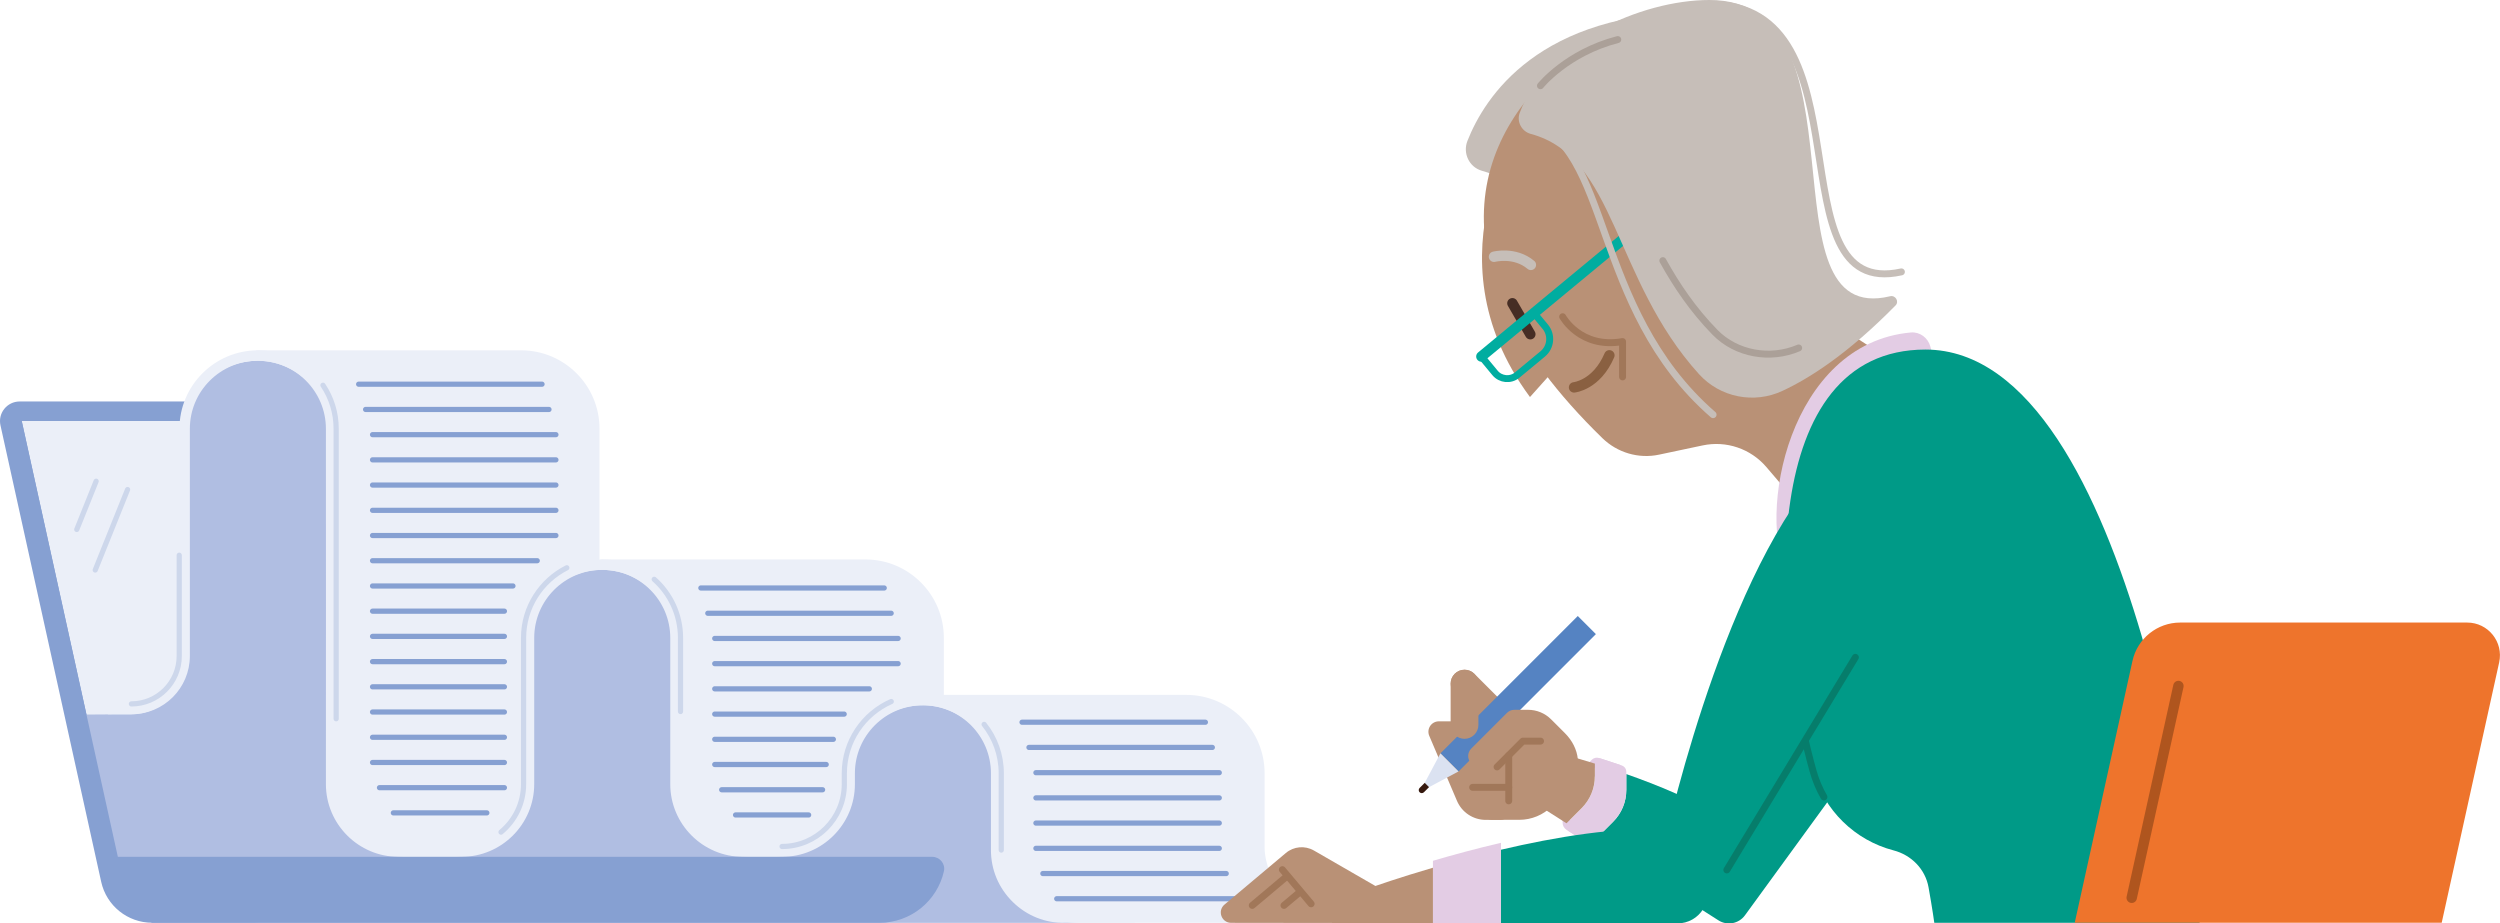 <?xml version="1.0" encoding="UTF-8"?>
<svg id="Layer_2" data-name="Layer 2" xmlns="http://www.w3.org/2000/svg" viewBox="0 0 360.17 133.03">
  <defs>
    <style>
      .cls-1, .cls-2, .cls-3, .cls-4, .cls-5, .cls-6, .cls-7, .cls-8, .cls-9, .cls-10, .cls-11, .cls-12, .cls-13 {
        fill: none;
        stroke-linecap: round;
        stroke-linejoin: round;
      }

      .cls-1, .cls-12 {
        stroke: #c6beb8;
      }

      .cls-2 {
        stroke: #af551e;
      }

      .cls-2, .cls-3, .cls-6, .cls-12, .cls-13 {
        stroke-width: 1.5px;
      }

      .cls-3, .cls-10 {
        stroke: #00ada0;
      }

      .cls-14 {
        fill: #c6beb8;
      }

      .cls-14, .cls-15, .cls-16, .cls-17, .cls-18, .cls-19, .cls-20, .cls-21, .cls-22, .cls-23, .cls-24 {
        stroke-width: 0px;
      }

      .cls-4 {
        stroke: #5583c2;
        stroke-width: 1.25px;
      }

      .cls-5 {
        stroke: #a17759;
      }

      .cls-15 {
        fill: #35180e;
      }

      .cls-6 {
        stroke: #462d24;
      }

      .cls-7 {
        stroke: #86a0d2;
      }

      .cls-7, .cls-11 {
        stroke-width: .75px;
      }

      .cls-8 {
        stroke: #067d6b;
      }

      .cls-9 {
        stroke: #aba098;
      }

      .cls-16 {
        fill: #ee742c;
      }

      .cls-17 {
        fill: #e3cce4;
      }

      .cls-18 {
        fill: #b99176;
      }

      .cls-19 {
        fill: #ebeff8;
      }

      .cls-11 {
        stroke: #cdd7eb;
      }

      .cls-20 {
        fill: #dbe2f1;
      }

      .cls-21 {
        fill: #86a0d2;
      }

      .cls-22 {
        fill: #009a87;
      }

      .cls-23 {
        fill: #b0bee2;
      }

      .cls-24 {
        fill: #5583c2;
      }

      .cls-13 {
        stroke: #8a6041;
      }
    </style>
  </defs>
  <g id="Illustraties">
    <g>
      <g>
        <path class="cls-21" d="m92.31,123.45l-13.98-63.38c-.29-1.3-1.44-2.23-2.77-2.23H2.84c-1.82,0-3.17,1.68-2.77,3.45l14.51,65.76c.76,3.44,3.81,5.89,7.34,5.89h104.8c5.25,0,9.5-4.25,9.5-9.5h-43.91Z"/>
        <polygon class="cls-19" points="89.11 123.45 75.25 60.65 3.13 60.65 16.98 123.45 89.11 123.45"/>
        <g>
          <line class="cls-11" x1="18.38" y1="70.53" x2="13.72" y2="82.12"/>
          <line class="cls-11" x1="13.85" y1="69.33" x2="11.06" y2="76.28"/>
        </g>
        <line class="cls-4" x1="46.63" y1="126.68" x2="85.74" y2="126.68"/>
      </g>
      <g>
        <path class="cls-19" d="m154.53,132.95c-6.5,0-11.77-5.27-11.77-11.77v-9.77c0-4.35-2.84-8.03-6.77-9.32v21.35h-39.44v-30.48c0-5.42-4.38-10.92-9.8-10.87-.14,0-.26-.05-.38-.11v41.46h-39.44v-61.67c0-5.41-4.4-9.8-9.8-9.8-.41,0-.75-.34-.75-.75s.34-.75.75-.75h37.94c6.24,0,11.3,5.06,11.3,11.3v18.94c.11-.07.23-.11.37-.11h37.94c6.24,0,11.3,5.06,11.3,11.3v8.21h34.91c6.24,0,11.3,5.06,11.3,11.3v10.71c0,2.27,1.27,5.47,2.95,7s3.89,2.39,6.23,2.32v1.51h-36.85Z"/>
        <g>
          <line class="cls-7" x1="100.97" y1="84.71" x2="127.39" y2="84.71"/>
          <line class="cls-7" x1="101.97" y1="88.35" x2="128.39" y2="88.35"/>
          <line class="cls-7" x1="102.97" y1="91.98" x2="129.39" y2="91.98"/>
          <line class="cls-7" x1="102.97" y1="95.61" x2="129.39" y2="95.61"/>
          <line class="cls-7" x1="102.97" y1="99.24" x2="125.24" y2="99.24"/>
          <line class="cls-7" x1="102.97" y1="102.88" x2="121.62" y2="102.88"/>
          <line class="cls-7" x1="102.97" y1="106.51" x2="120.06" y2="106.51"/>
          <line class="cls-7" x1="102.97" y1="110.14" x2="119.03" y2="110.14"/>
          <line class="cls-7" x1="103.97" y1="113.78" x2="118.51" y2="113.78"/>
          <line class="cls-7" x1="105.97" y1="117.41" x2="116.5" y2="117.41"/>
        </g>
        <g>
          <line class="cls-7" x1="51.67" y1="55.35" x2="78.09" y2="55.35"/>
          <line class="cls-7" x1="52.67" y1="58.99" x2="79.09" y2="58.99"/>
          <line class="cls-7" x1="53.67" y1="62.62" x2="80.09" y2="62.62"/>
          <line class="cls-7" x1="53.67" y1="66.25" x2="80.09" y2="66.25"/>
          <line class="cls-7" x1="53.67" y1="69.88" x2="80.09" y2="69.88"/>
          <line class="cls-7" x1="53.67" y1="73.52" x2="80.09" y2="73.52"/>
          <line class="cls-7" x1="53.67" y1="77.15" x2="80.09" y2="77.15"/>
          <line class="cls-7" x1="53.67" y1="80.78" x2="77.4" y2="80.78"/>
          <line class="cls-7" x1="53.67" y1="84.42" x2="73.9" y2="84.42"/>
          <line class="cls-7" x1="53.67" y1="88.05" x2="72.67" y2="88.05"/>
          <line class="cls-7" x1="53.67" y1="91.68" x2="72.67" y2="91.68"/>
          <line class="cls-7" x1="53.67" y1="95.32" x2="72.67" y2="95.32"/>
          <line class="cls-7" x1="53.67" y1="98.95" x2="72.67" y2="98.95"/>
          <line class="cls-7" x1="53.67" y1="102.58" x2="72.67" y2="102.58"/>
          <line class="cls-7" x1="53.67" y1="106.22" x2="72.67" y2="106.22"/>
          <line class="cls-7" x1="53.67" y1="109.85" x2="72.67" y2="109.85"/>
          <line class="cls-7" x1="54.67" y1="113.48" x2="72.67" y2="113.48"/>
          <line class="cls-7" x1="56.67" y1="117.11" x2="70.14" y2="117.11"/>
        </g>
        <path class="cls-23" d="m143.5,123.59v-11.05c0-5.83-4.56-10.84-10.39-10.93-5.91-.09-10.72,4.67-10.72,10.55v.3c0,6.07-4.92,10.99-10.99,10.99h-3.13c-6.07,0-10.98-4.92-10.98-10.99v-19.43c0-5.83-4.56-10.84-10.39-10.93-5.91-.09-10.72,4.67-10.72,10.55v19.81c0,6.07-4.92,10.99-10.99,10.99h-6.53c-6.07,0-10.99-4.92-10.99-10.98v-49.59c0-5.81-4.56-10.8-10.37-10.9-5.92-.11-10.75,4.66-10.75,10.55v32.71c0,4.24-3.43,7.67-7.67,7.67h-2.48s-.03.02-4.82.04l5.47,25.07c4.79.01,4.8.02,4.81.02l15.22,4.91s0,0,2.48,0h116.35-.59c-5.17,0-11.83-4.19-11.83-9.35Z"/>
        <path class="cls-19" d="m163.44,131.44h-10c-2.47.07-4.75-.86-6.49-2.56-1.74-1.7-2.69-3.98-2.69-6.41v-11.06c0-6.23-5.07-11.3-11.3-11.3s-11.3,5.07-11.3,11.3v1.56c0,4.95-4.03,8.97-8.97,8.97h-5.66c-4.95,0-8.97-4.03-8.97-8.97v-21.07c0-6.23-5.07-11.3-11.3-11.3s-11.3,5.07-11.3,11.3v21.07c0,4.95-4.03,8.97-8.97,8.97h-9.07c-4.95,0-8.97-4.03-8.97-8.97v-51.2c0-6.23-5.07-11.3-11.3-11.3s-11.3,5.07-11.3,11.3v32.74c0,3.8-3.09,6.89-6.89,6.89h-3.41v1.5h3.41c4.63,0,8.39-3.76,8.39-8.39v-32.74c0-5.41,4.4-9.8,9.8-9.8s9.8,4.4,9.8,9.8c0,0,.02,50.97,0,51.2,0,5.77,4.7,10.47,10.47,10.47h9.07c5.77,0,10.47-4.7,10.47-10.47v-21.07c0-5.41,4.4-9.8,9.8-9.8s9.8,4.4,9.8,9.8v21.07c0,5.77,4.7,10.47,10.47,10.47h5.66c5.77,0,10.47-4.7,10.47-10.47v-1.56c0-5.41,4.4-9.8,9.8-9.8s9.8,4.4,9.8,9.8v11.06c0,2.84,1.12,5.49,3.15,7.48,2.03,1.99,4.73,3.08,7.57,2.99h10l-.03-1.5Z"/>
        <path class="cls-11" d="m48.43,103.55v-41.78c0-2.32-.7-4.48-1.9-6.27"/>
        <path class="cls-11" d="m18.93,101.41c3.8,0,6.89-3.09,6.89-6.89v-14.53"/>
        <path class="cls-11" d="m72.18,119.88c1.99-1.65,3.25-4.13,3.25-6.91v-21.07c0-4.41,2.54-8.24,6.23-10.1"/>
        <path class="cls-11" d="m112.67,121.95c4.95,0,8.97-4.03,8.97-8.97v-1.56c0-4.62,2.78-8.6,6.76-10.35"/>
        <path class="cls-11" d="m141.78,104.36c1.55,1.93,2.47,4.39,2.47,7.05v11.06"/>
        <path class="cls-11" d="m94.25,83.46c2.33,2.07,3.79,5.09,3.79,8.44v10.61"/>
        <g>
          <line class="cls-7" x1="147.24" y1="104.05" x2="173.66" y2="104.05"/>
          <line class="cls-7" x1="148.24" y1="107.68" x2="174.66" y2="107.68"/>
          <line class="cls-7" x1="149.24" y1="111.32" x2="175.66" y2="111.32"/>
          <line class="cls-7" x1="149.24" y1="114.95" x2="175.66" y2="114.95"/>
          <line class="cls-7" x1="149.24" y1="118.58" x2="175.66" y2="118.58"/>
          <line class="cls-7" x1="149.24" y1="122.22" x2="175.66" y2="122.22"/>
          <line class="cls-7" x1="150.24" y1="125.85" x2="176.66" y2="125.85"/>
          <line class="cls-7" x1="152.24" y1="129.48" x2="178.66" y2="129.48"/>
        </g>
      </g>
      <path class="cls-21" d="m16.98,123.45L3.13,60.65H.54l15.41,68.54,5.96,3.75h104.8c4.54,0,8.33-3.18,9.28-7.43.24-1.06-.6-2.07-1.69-2.07H16.98Z"/>
      <g>
        <g>
          <g>
            <path class="cls-22" d="m269.37,69.45l-21.31,48.31c-4.03-2.52-9.27-4.66-13.76-6.24v2.29c0,1.71-.68,3.36-1.89,4.57l-2.77,2.77,17.93,11.44c1.26.81,2.94.49,3.82-.72l35.08-48.17-17.09-14.24Z"/>
            <path class="cls-17" d="m230.35,109.2c-.36-.11-.75-.01-1.02.25l-1.31,1.31,5.64-.47c-1.17-.41-2.29-.77-3.31-1.09Z"/>
            <path class="cls-17" d="m232.41,118.37c1.21-1.21,1.89-2.85,1.89-4.57v-2.61c0-.41-.26-.77-.64-.9-1.07-.37-2.1-.71-3.04-1.01-.42-.13-.85.18-.85.62v1.96c0,1.71-.68,3.35-1.89,4.57l-1.95,1.95c-.42.42-.34,1.11.16,1.43l2.98,1.9,3.34-3.34Z"/>
            <path class="cls-17" d="m225.12,116.82v1.7c0,.42.21.8.56,1.03l3.39,2.16-3.95-4.89Z"/>
            <path class="cls-18" d="m229.77,111.86v-1.85c-3.03-.94-5.08-1.46-5.08-1.46l-6.15,5.5,7.14,4.56,2.19-2.19c1.21-1.21,1.89-2.85,1.89-4.57Z"/>
          </g>
          <g>
            <path class="cls-18" d="m219.11,103.77l-6.7-6.7c-.78-.78-2.05-.78-2.83,0s-.78,2.05,0,2.83l6.7,6.7c.39.39.9.59,1.41.59s1.02-.2,1.41-.59c.78-.78.78-2.05,0-2.83Z"/>
            <path class="cls-18" d="m217.62,116.26l-2.67-11.19c-.16-.67-.76-1.15-1.46-1.15h-6.2c-.5,0-.97.25-1.25.67-.28.42-.33.95-.13,1.42l3.99,9.36c.71,1.67,2.34,2.75,4.16,2.75h2.1c.46,0,.89-.21,1.18-.57.28-.36.39-.83.28-1.28Z"/>
            <g>
              <rect class="cls-24" x="204.73" y="98.1" width="27.98" height="3.69" transform="translate(-6.61 183.93) rotate(-45)"/>
              <polygon class="cls-20" points="205.89 113.4 205.26 112.78 207.52 108.53 210.13 111.14 205.89 113.4"/>
              <path class="cls-15" d="m205.26,112.78l-.74.74c-.17.17-.17.45,0,.62h0c.17.17.45.17.62,0l.74-.74-.62-.62Z"/>
            </g>
            <path class="cls-18" d="m227.32,109.41c-.13-1.44-.84-2.76-1.86-3.78l-2-2c-.88-.88-2.07-1.37-3.32-1.37h-1.97c-.4,0-.78.16-1.06.44l-5.15,5.15c-.59.59-.59,1.54,0,2.12.39.39.93.49,1.42.37l1.21,4.82c-.65.16-1.14.75-1.14,1.45,0,.83.67,1.5,1.5,1.5h3.94c1.75,0,3.44-.7,4.68-1.94l2.04-2.04c1.24-1.24,1.86-2.94,1.7-4.72Z"/>
            <path class="cls-18" d="m210.99,96.49c-1.1,0-2,.9-2,2v5.95c0,1.1.9,2,2,2s2-.9,2-2v-5.95c0-1.1-.9-2-2-2Z"/>
            <polyline class="cls-5" points="215.68 110.49 219.4 106.77 221.94 106.77"/>
            <line class="cls-5" x1="217.36" y1="108.84" x2="217.36" y2="115.38"/>
            <line class="cls-5" x1="212.16" y1="113.43" x2="217.36" y2="113.43"/>
          </g>
        </g>
        <g>
          <path class="cls-18" d="m220.12,16.34s-15.07,20.08.3,40.86l4.4-4.92-4.71-35.93Z"/>
          <path class="cls-14" d="m219.58,28.25s-1.56-2.37-6.09-3.65c-1.83-.52-2.78-2.53-2.08-4.3,2.49-6.33,10.32-18.59,33.62-18.59"/>
          <path class="cls-18" d="m254.74,40.42l-27.68-32.84c-13.54,10.03-22.96,29.51,3.79,55.54,2.16,2.1,5.22,3.01,8.17,2.38l6.28-1.33c3.4-.72,6.91.47,9.17,3.11l9.42,11.01,9.17-25.96-18.32-11.91Z"/>
          <line class="cls-6" x1="217.89" y1="43.69" x2="220.47" y2="48.15"/>
          <path class="cls-13" d="m226.77,55.81s3.24-.3,5.09-4.62"/>
          <path class="cls-5" d="m225.13,45.63s2.55,4.66,8.63,3.58v5.09"/>
          <path class="cls-10" d="m214,47.62h9.82v2.56c0,1.53-1.25,2.78-2.78,2.78h-4.77c-1.25,0-2.27-1.02-2.27-2.27v-3.07h0Z" transform="translate(18.22 151.15) rotate(-39.62)"/>
          <line class="cls-3" x1="213.42" y1="51.36" x2="239.23" y2="29.99"/>
          <g>
            <path class="cls-14" d="m273.08,44.02c.57-.58,0-1.53-.78-1.34-19.02,4.61-2.4-42.68-26.04-42.68-9.92,0-23.6,6.2-27.32,16.27-.47,1.27.29,2.67,1.59,3.02,12.32,3.31,11.83,20.9,24.24,34.61,3.04,3.36,7.93,4.33,12.03,2.41,4.02-1.87,9.55-5.45,16.28-12.3Z"/>
            <path class="cls-9" d="m239.56,37.55c1.94,3.5,4.3,7.04,7.54,10.35,3.04,3.1,7.93,3.99,12.03,2.23"/>
            <path class="cls-1" d="m273.93,39.17c-18.84,4.17-4.03-38.57-27.67-38.57"/>
            <path class="cls-1" d="m220.12,17.61c12.09,3.02,8.98,26.76,26.68,42.13"/>
          </g>
          <path class="cls-12" d="m215.24,36.99s2.98-.78,5.31,1.17"/>
        </g>
        <path class="cls-17" d="m275.28,47.9c-17.49,1.6-22.33,26.2-17.69,35.23l21.5-29.5-.99-3.71c-.34-1.26-1.52-2.14-2.81-2.02Z"/>
        <path class="cls-22" d="m277.4,50.36c-23.94,0-22.58,37.86-16.19,60.74,1.59,5.69,6.07,9.97,11.58,11.41,2.58.67,4.58,2.7,5.05,5.32.56,3.11.83,5.12.83,5.12h38.22s-9.06-82.59-39.5-82.59Z"/>
        <path class="cls-8" d="m259.61,104.54c.48,2.28,1.02,4.48,1.6,6.56.37,1.32.9,2.57,1.56,3.72"/>
        <path class="cls-5" d="m241.28,119.6c1.23.11,2.4.28,3.49.53"/>
        <path class="cls-22" d="m271.06,61.29c-16.99,6.39-27.74,45.54-30.81,58.23-7.2-.44-16.19,1.06-24.01,2.9v10.58l25.44.03c1.52,0,2.92-.79,3.71-2.09l36.38-60.15-10.71-9.5Z"/>
        <line class="cls-8" x1="248.78" y1="125.33" x2="267.3" y2="94.7"/>
        <path class="cls-17" d="m206.44,132.99h9.8s0-11.57,0-11.57c-3.62.85-6.97,1.76-9.8,2.59v8.98Z"/>
        <path class="cls-9" d="m221.93,12.35s3.8-4.75,11.14-6.65"/>
        <g>
          <path class="cls-18" d="m206.44,125.01c-4.98,1.46-8.29,2.63-8.29,2.63l-8.86-5.11c-1.29-.74-2.9-.6-4.04.36l-8.84,7.43c-1.06.9-.43,2.63.96,2.63l29.07.04v-7.98Z"/>
          <line class="cls-5" x1="184.75" y1="125.29" x2="188.89" y2="130.21"/>
          <line class="cls-5" x1="187.16" y1="128.61" x2="184.98" y2="130.44"/>
          <line class="cls-5" x1="185.33" y1="126.3" x2="180.41" y2="130.44"/>
        </g>
        <g>
          <path class="cls-16" d="m298.9,132.95l8.32-37.73c.71-3.23,3.57-5.53,6.88-5.53h41.34c3.02,0,5.26,2.79,4.61,5.74l-8.28,37.51h-52.88Z"/>
          <line class="cls-2" x1="307.11" y1="129.34" x2="313.84" y2="98.83"/>
        </g>
      </g>
    </g>
  </g>
</svg>